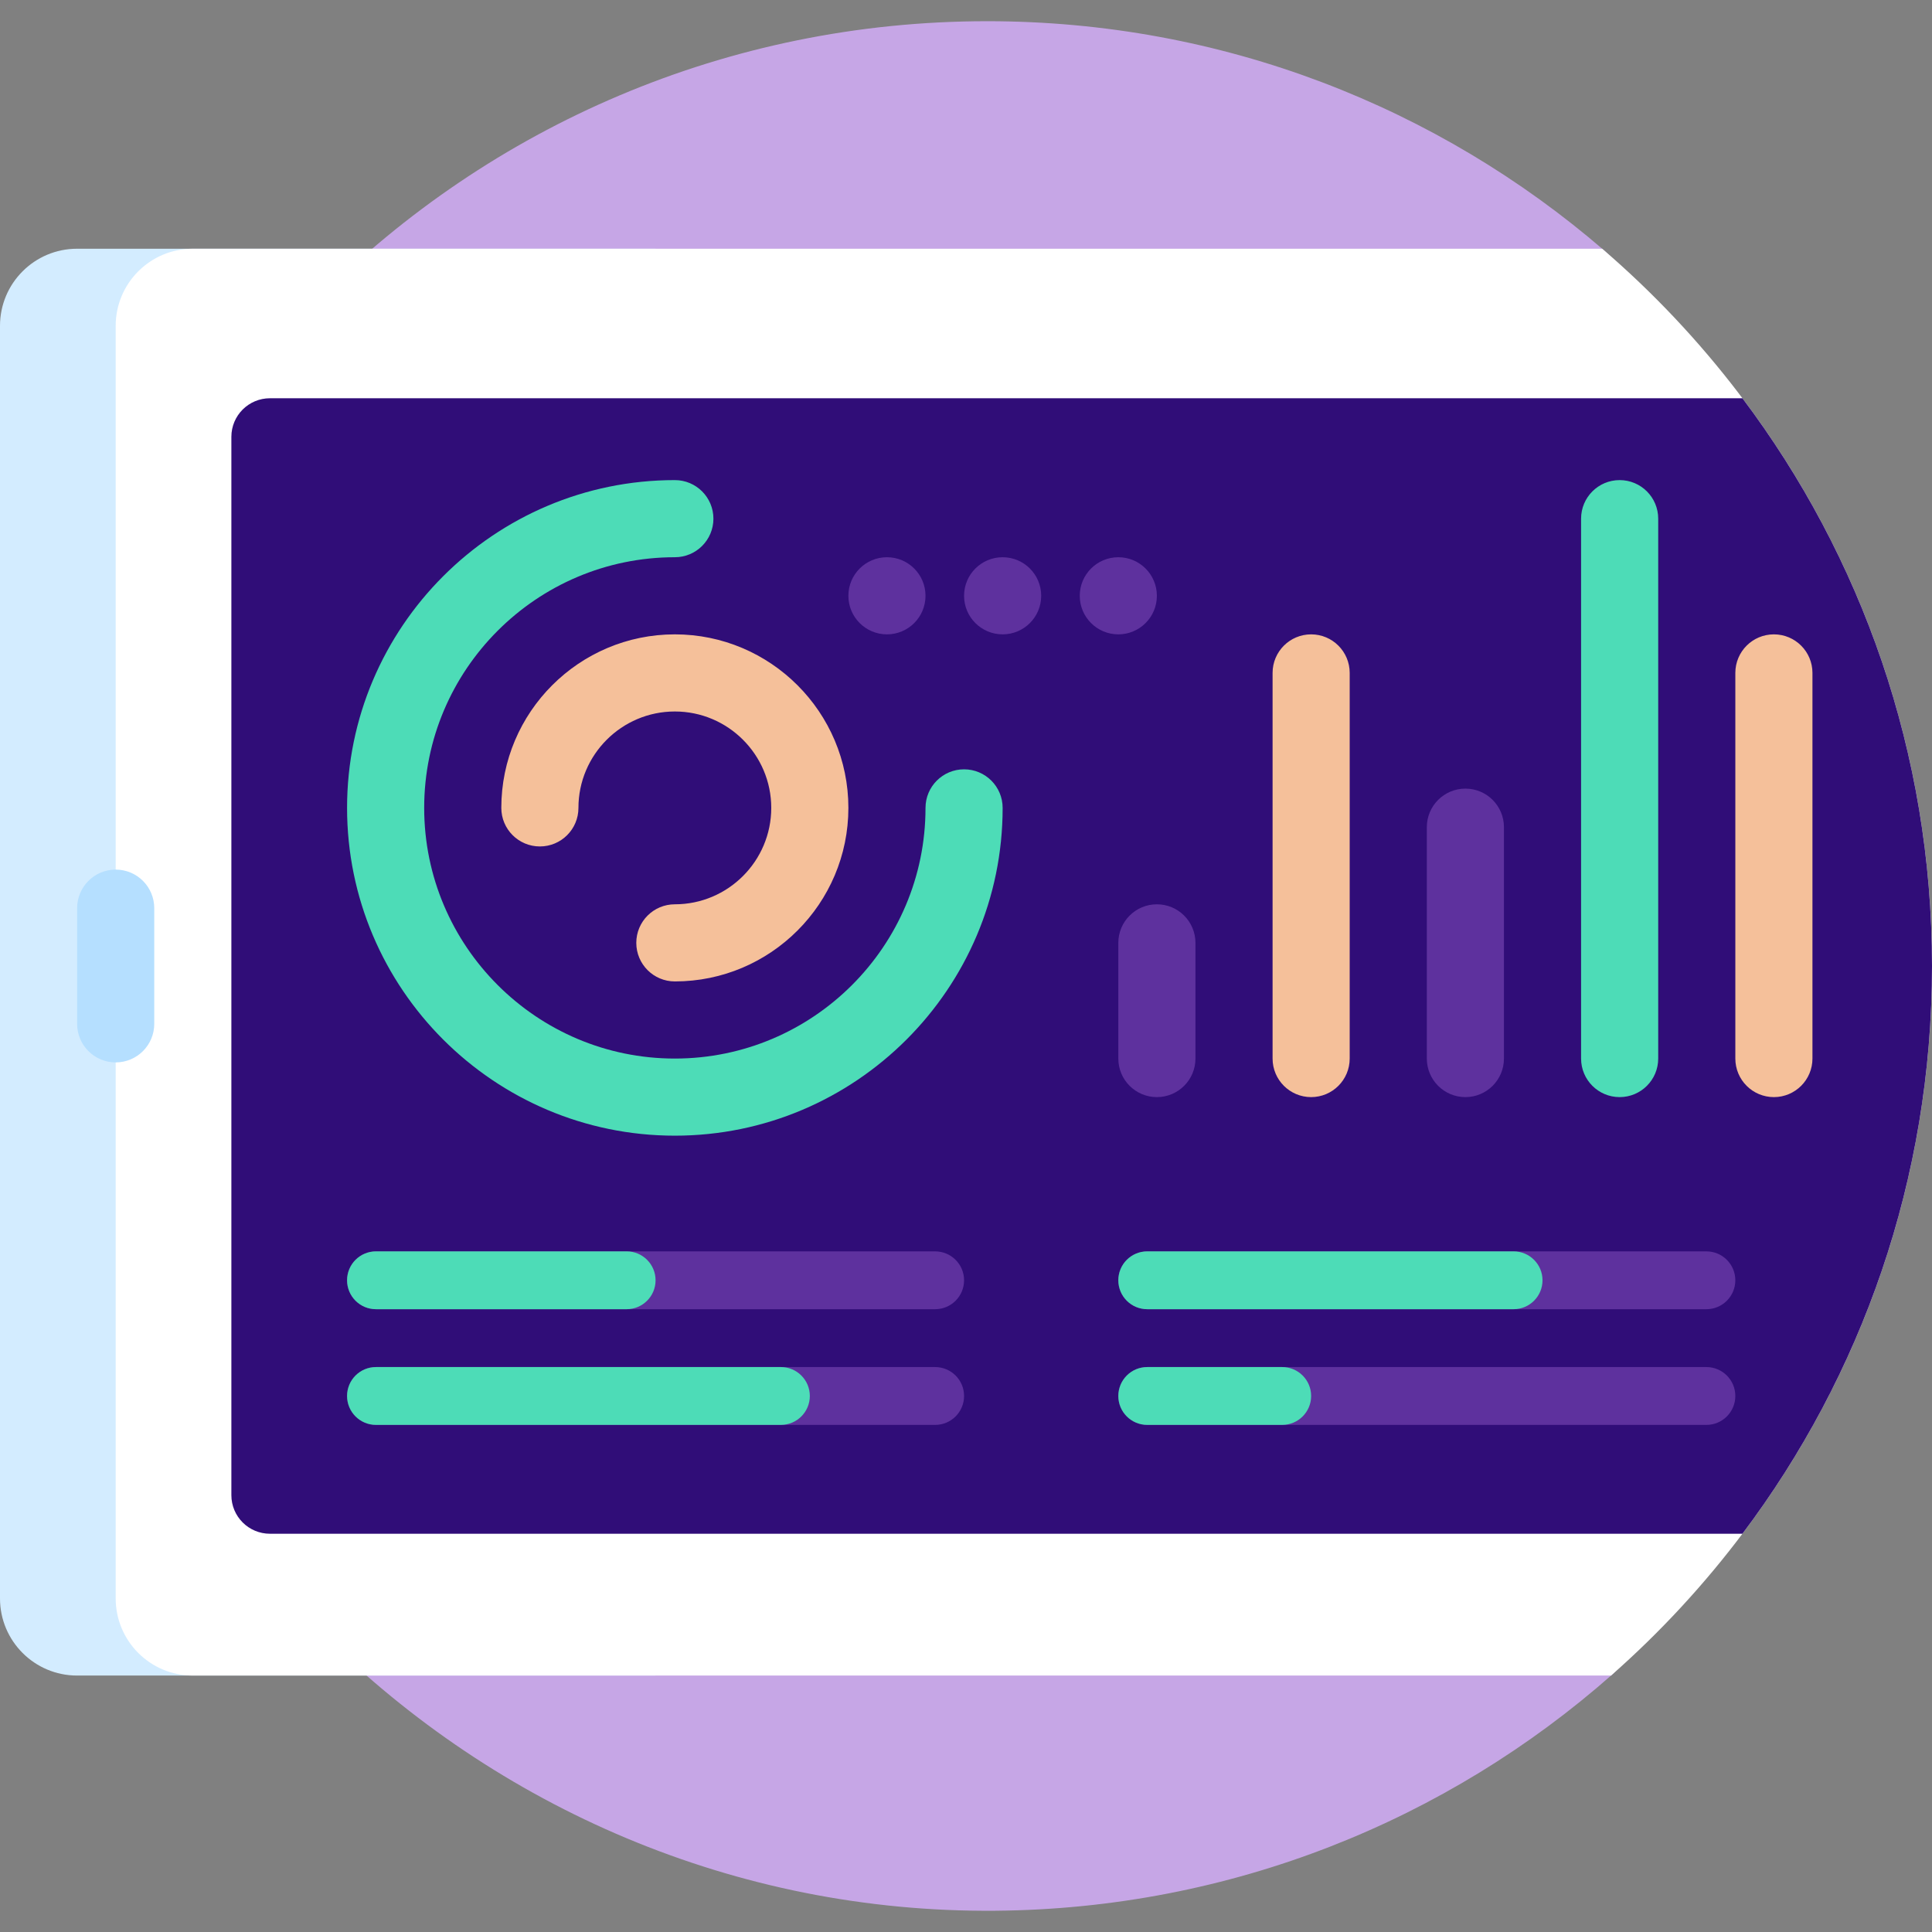 <svg width="140" height="140" viewBox="0 0 140 140" fill="none" xmlns="http://www.w3.org/2000/svg">
<rect x="0" y="0" width="140" height="140" fill="#808080" stroke="none"/>
<g clip-path="url(#clip0)">
<path d="M116.803 121.364C104.873 131.886 89.248 138.317 72.124 138.46C34.371 138.778 3.074 107.754 3.074 70C3.074 32.189 33.726 1.537 71.537 1.537C88.612 1.537 104.227 7.788 116.219 18.126C118.027 19.685 118.201 22.413 116.602 24.186C105.67 36.319 99.015 52.382 99.015 70C99.015 87.882 105.871 104.162 117.097 116.357C118.43 117.805 118.28 120.062 116.803 121.364Z" fill="#C6A6E6"/>
<path d="M47.505 18.024V121.417H5.589C2.502 121.417 0 118.915 0 115.828V23.613C0 20.526 2.502 18.024 5.589 18.024H47.505Z" fill="#D3ECFF"/>
<path d="M140 70C140 90.486 131.002 108.871 116.743 121.417H13.972C10.885 121.417 8.383 118.915 8.383 115.828V23.613C8.383 20.526 10.885 18.024 13.972 18.024H116.1C130.731 30.58 140 49.208 140 70Z" fill="white"/>
<path d="M8.383 76.986C6.84 76.986 5.589 75.735 5.589 74.192V65.808C5.589 64.265 6.84 63.014 8.383 63.014C9.927 63.014 11.178 64.265 11.178 65.808V74.192C11.178 75.735 9.927 76.986 8.383 76.986Z" fill="#B5DFFF"/>
<path d="M126.265 111.141H83.836C83.835 111.141 83.834 111.141 83.832 111.141H19.561C18.017 111.141 16.766 109.89 16.766 108.346V31.653C16.766 30.11 18.017 28.859 19.561 28.859H83.832H83.836H126.265C134.888 40.312 140 54.559 140 70C140 85.441 134.888 99.688 126.265 111.141Z" fill="#300D78"/>
<path d="M81.038 45.968C82.581 45.968 83.832 44.717 83.832 43.174C83.832 41.63 82.581 40.379 81.038 40.379C79.495 40.379 78.243 41.63 78.243 43.174C78.243 44.717 79.495 45.968 81.038 45.968ZM72.655 45.968C74.198 45.968 75.449 44.717 75.449 43.174C75.449 41.63 74.198 40.379 72.655 40.379C71.111 40.379 69.86 41.63 69.86 43.174C69.86 44.717 71.111 45.968 72.655 45.968ZM64.272 45.968C65.815 45.968 67.066 44.717 67.066 43.174C67.066 41.63 65.815 40.379 64.272 40.379C62.728 40.379 61.477 41.63 61.477 43.174C61.477 44.717 62.728 45.968 64.272 45.968ZM27.245 94.87H67.764C68.922 94.87 69.86 93.932 69.86 92.775C69.86 91.617 68.922 90.679 67.764 90.679H27.245C26.088 90.679 25.15 91.617 25.15 92.775C25.15 93.932 26.088 94.87 27.245 94.87ZM27.245 103.254H67.764C68.922 103.254 69.86 102.315 69.86 101.158C69.86 100 68.922 99.062 67.764 99.062H27.245C26.088 99.062 25.15 100 25.15 101.158C25.15 102.315 26.088 103.254 27.245 103.254ZM83.134 94.87H123.653C124.81 94.87 125.748 93.932 125.748 92.775C125.748 91.617 124.81 90.679 123.653 90.679H83.134C81.976 90.679 81.038 91.617 81.038 92.775C81.038 93.932 81.976 94.87 83.134 94.87ZM83.134 103.254H123.653C124.81 103.254 125.748 102.315 125.748 101.158C125.748 100 124.81 99.062 123.653 99.062H83.134C81.976 99.062 81.038 100 81.038 101.158C81.038 102.315 81.976 103.254 83.134 103.254Z" fill="#5E319E"/>
<path d="M108.982 59.94C108.982 58.397 107.731 57.146 106.188 57.146C104.644 57.146 103.393 58.397 103.393 59.94V76.707C103.393 78.25 104.644 79.501 106.188 79.501C107.731 79.501 108.982 78.25 108.982 76.707V59.94Z" fill="#5E319E"/>
<path d="M81.038 76.707V68.324C81.038 66.78 82.289 65.529 83.832 65.529C85.376 65.529 86.627 66.78 86.627 68.324V76.707C86.627 78.25 85.376 79.501 83.832 79.501C82.289 79.501 81.038 78.25 81.038 76.707Z" fill="#5E319E"/>
<path d="M48.902 71.118C47.359 71.118 46.108 69.866 46.108 68.323C46.108 66.78 47.359 65.529 48.902 65.529C52.754 65.529 55.888 62.395 55.888 58.543C55.888 54.691 52.754 51.557 48.902 51.557C45.05 51.557 41.916 54.691 41.916 58.543C41.916 60.086 40.665 61.337 39.122 61.337C37.578 61.337 36.327 60.086 36.327 58.543C36.327 51.609 41.968 45.968 48.902 45.968C55.836 45.968 61.477 51.609 61.477 58.543C61.477 65.477 55.836 71.118 48.902 71.118ZM95.01 45.968C93.467 45.968 92.216 47.219 92.216 48.762V76.707C92.216 78.25 93.467 79.501 95.01 79.501C96.553 79.501 97.804 78.25 97.804 76.707V48.762C97.804 47.219 96.553 45.968 95.01 45.968ZM131.337 48.762V76.707C131.337 78.25 130.086 79.501 128.543 79.501C127 79.501 125.749 78.25 125.749 76.707V48.762C125.749 47.219 127 45.968 128.543 45.968C130.086 45.968 131.337 47.219 131.337 48.762Z" fill="#F5C09A"/>
<path d="M48.902 82.295C35.805 82.295 25.15 71.64 25.15 58.543C25.15 45.446 35.805 34.79 48.902 34.79C50.446 34.79 51.697 36.042 51.697 37.585C51.697 39.128 50.446 40.379 48.902 40.379C38.887 40.379 30.738 48.527 30.738 58.543C30.738 68.558 38.887 76.707 48.902 76.707C58.918 76.707 67.066 68.558 67.066 58.543C67.066 57 68.317 55.748 69.86 55.748C71.404 55.748 72.655 57 72.655 58.543C72.655 71.64 61.999 82.295 48.902 82.295ZM117.365 34.79C115.822 34.79 114.571 36.041 114.571 37.585V76.707C114.571 78.25 115.822 79.501 117.365 79.501C118.909 79.501 120.16 78.25 120.16 76.707V37.585C120.16 36.041 118.909 34.79 117.365 34.79ZM27.245 94.87H45.409C46.567 94.87 47.505 93.932 47.505 92.774C47.505 91.617 46.567 90.678 45.409 90.678H27.245C26.088 90.678 25.15 91.617 25.15 92.774C25.15 93.932 26.088 94.87 27.245 94.87ZM25.15 101.158C25.15 100 26.088 99.062 27.245 99.062H56.587C57.744 99.062 58.683 100 58.683 101.158C58.683 102.315 57.744 103.253 56.587 103.253H27.245C26.088 103.253 25.15 102.315 25.15 101.158ZM81.038 92.774C81.038 91.617 81.976 90.678 83.134 90.678H109.681C110.838 90.678 111.776 91.617 111.776 92.774C111.776 93.932 110.838 94.87 109.681 94.87H83.134C81.976 94.87 81.038 93.932 81.038 92.774ZM81.038 101.158C81.038 100 81.976 99.062 83.134 99.062H92.914C94.072 99.062 95.01 100 95.01 101.158C95.01 102.315 94.072 103.253 92.914 103.253H83.134C81.976 103.253 81.038 102.315 81.038 101.158Z" fill="#4DDCB7"/>
</g>
<defs>
<clipPath id="clip0">
<rect width="140" height="140" fill="white"/>
</clipPath>
</defs>
</svg>
